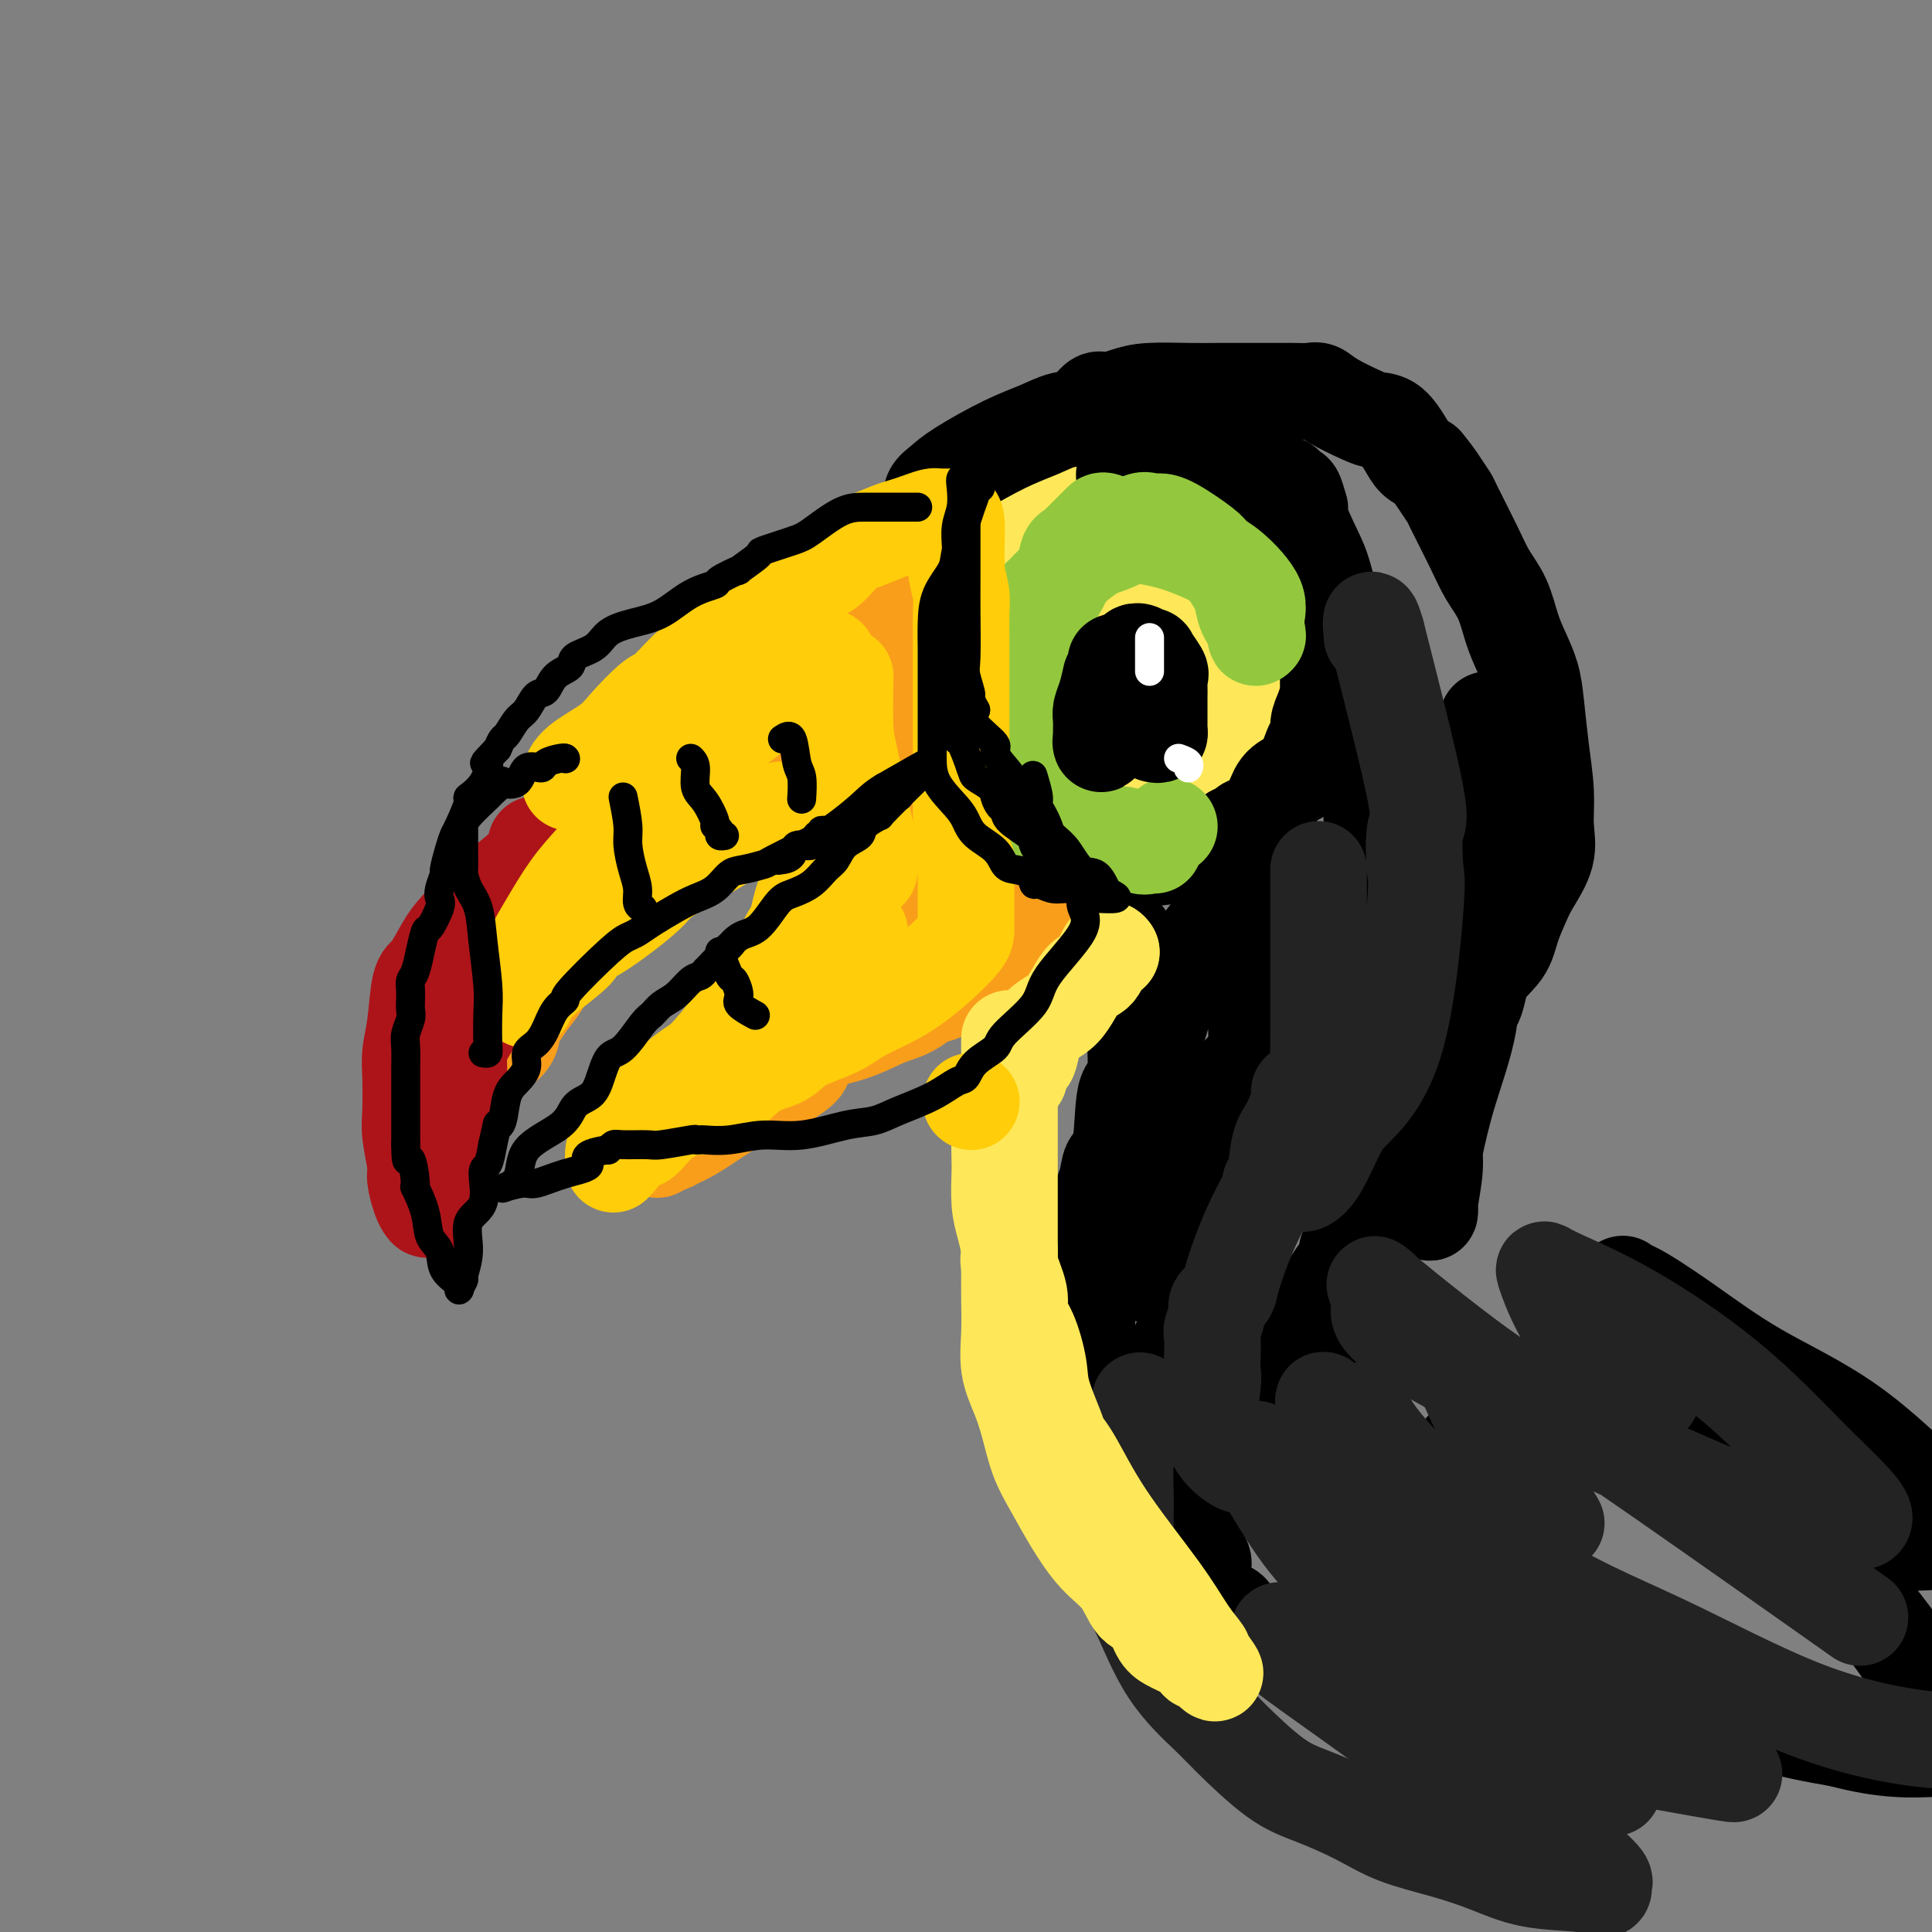 <svg viewBox='0 0 400 400' version='1.1' xmlns='http://www.w3.org/2000/svg' xmlns:xlink='http://www.w3.org/1999/xlink'><rect x="0" y="0" width="400" height="400" fill="#808080" stroke="none"/><g fill='none' stroke='rgb(249,158,27)' stroke-width='28' stroke-linecap='round' stroke-linejoin='round'><path d='M215,115c-0.140,0.007 -0.281,0.013 -2,0c-1.719,-0.013 -5.018,-0.046 -7,0c-1.982,0.046 -2.647,0.169 -4,0c-1.353,-0.169 -3.392,-0.632 -5,0c-1.608,0.632 -2.784,2.358 -4,3c-1.216,0.642 -2.471,0.201 -3,0c-0.529,-0.201 -0.333,-0.161 -1,0c-0.667,0.161 -2.197,0.444 -3,1c-0.803,0.556 -0.879,1.384 -2,2c-1.121,0.616 -3.286,1.018 -5,2c-1.714,0.982 -2.976,2.544 -5,4c-2.024,1.456 -4.810,2.806 -7,4c-2.190,1.194 -3.785,2.231 -5,3c-1.215,0.769 -2.050,1.271 -3,2c-0.950,0.729 -2.016,1.684 -3,3c-0.984,1.316 -1.887,2.993 -3,4c-1.113,1.007 -2.436,1.344 -4,3c-1.564,1.656 -3.369,4.630 -6,7c-2.631,2.370 -6.087,4.135 -8,6c-1.913,1.865 -2.282,3.830 -3,6c-0.718,2.170 -1.783,4.546 -3,6c-1.217,1.454 -2.584,1.988 -4,4c-1.416,2.012 -2.881,5.503 -5,9c-2.119,3.497 -4.891,6.999 -7,10c-2.109,3.001 -3.554,5.500 -5,8'/><path d='M108,202c-4.954,7.789 -3.837,5.761 -4,6c-0.163,0.239 -1.604,2.743 -2,4c-0.396,1.257 0.253,1.266 0,1c-0.253,-0.266 -1.408,-0.808 0,-3c1.408,-2.192 5.379,-6.034 7,-9c1.621,-2.966 0.892,-5.055 2,-7c1.108,-1.945 4.054,-3.745 6,-6c1.946,-2.255 2.891,-4.964 4,-7c1.109,-2.036 2.383,-3.397 4,-5c1.617,-1.603 3.577,-3.447 5,-5c1.423,-1.553 2.310,-2.813 4,-4c1.690,-1.187 4.184,-2.299 6,-3c1.816,-0.701 2.955,-0.989 5,-2c2.045,-1.011 4.996,-2.745 7,-4c2.004,-1.255 3.062,-2.032 6,-3c2.938,-0.968 7.757,-2.128 11,-3c3.243,-0.872 4.910,-1.455 7,-2c2.090,-0.545 4.601,-1.053 7,-2c2.399,-0.947 4.684,-2.332 7,-3c2.316,-0.668 4.662,-0.619 8,-1c3.338,-0.381 7.669,-1.190 12,-2'/><path d='M210,142c11.556,-2.460 14.445,-2.111 18,-2c3.555,0.111 7.776,-0.016 10,0c2.224,0.016 2.453,0.174 3,0c0.547,-0.174 1.414,-0.680 2,-1c0.586,-0.320 0.893,-0.456 1,0c0.107,0.456 0.016,1.503 -1,3c-1.016,1.497 -2.955,3.445 -5,6c-2.045,2.555 -4.196,5.717 -6,8c-1.804,2.283 -3.261,3.688 -5,6c-1.739,2.312 -3.760,5.530 -5,7c-1.240,1.470 -1.701,1.192 -3,3c-1.299,1.808 -3.437,5.702 -4,7c-0.563,1.298 0.450,-0.001 -1,1c-1.450,1.001 -5.364,4.301 -7,7c-1.636,2.699 -0.995,4.796 -2,6c-1.005,1.204 -3.655,1.517 -5,2c-1.345,0.483 -1.384,1.138 -2,2c-0.616,0.862 -1.808,1.931 -3,3'/><path d='M195,200c-1.928,1.579 -1.747,2.026 -2,2c-0.253,-0.026 -0.939,-0.526 -2,0c-1.061,0.526 -2.495,2.078 -4,3c-1.505,0.922 -3.079,1.213 -5,2c-1.921,0.787 -4.189,2.070 -7,3c-2.811,0.930 -6.164,1.507 -8,2c-1.836,0.493 -2.156,0.901 -3,1c-0.844,0.099 -2.213,-0.111 -3,0c-0.787,0.111 -0.992,0.543 -1,1c-0.008,0.457 0.182,0.940 0,1c-0.182,0.060 -0.734,-0.304 -1,0c-0.266,0.304 -0.245,1.275 0,1c0.245,-0.275 0.715,-1.795 2,-3c1.285,-1.205 3.386,-2.096 6,-4c2.614,-1.904 5.742,-4.820 8,-7c2.258,-2.180 3.645,-3.623 5,-5c1.355,-1.377 2.677,-2.689 4,-4'/><path d='M184,193c4.470,-4.242 3.146,-3.846 3,-4c-0.146,-0.154 0.887,-0.858 2,-2c1.113,-1.142 2.305,-2.724 3,-4c0.695,-1.276 0.895,-2.247 2,-3c1.105,-0.753 3.117,-1.288 4,-2c0.883,-0.712 0.636,-1.601 1,-3c0.364,-1.399 1.339,-3.308 2,-4c0.661,-0.692 1.008,-0.167 2,-1c0.992,-0.833 2.628,-3.025 3,-4c0.372,-0.975 -0.519,-0.735 0,-2c0.519,-1.265 2.448,-4.035 3,-5c0.552,-0.965 -0.273,-0.124 0,-1c0.273,-0.876 1.642,-3.470 2,-5c0.358,-1.530 -0.296,-1.996 0,-3c0.296,-1.004 1.544,-2.546 2,-4c0.456,-1.454 0.122,-2.819 0,-4c-0.122,-1.181 -0.033,-2.180 0,-3c0.033,-0.820 0.009,-1.463 0,-3c-0.009,-1.537 -0.002,-3.967 0,-5c0.002,-1.033 0.001,-0.669 0,-1c-0.001,-0.331 -0.000,-1.358 0,-2c0.000,-0.642 0.000,-0.898 0,-1c-0.000,-0.102 -0.000,-0.051 0,0'/><path d='M213,127c0.000,-0.196 0.000,-0.393 0,1c0.000,1.393 0.000,4.375 0,6c-0.000,1.625 0.000,1.893 0,2c0.000,0.107 0.000,0.054 0,0'/><path d='M213,138c0.000,0.000 0.100,0.100 0.1,0.1'/></g>
<g fill='none' stroke='rgb(254,232,89)' stroke-width='28' stroke-linecap='round' stroke-linejoin='round'><path d='M225,132c0.434,1.260 0.868,2.521 1,3c0.132,0.479 -0.039,0.177 1,2c1.039,1.823 3.288,5.771 5,8c1.712,2.229 2.888,2.741 4,4c1.112,1.259 2.161,3.267 3,4c0.839,0.733 1.467,0.192 2,0c0.533,-0.192 0.972,-0.035 1,0c0.028,0.035 -0.355,-0.050 0,0c0.355,0.050 1.449,0.237 2,0c0.551,-0.237 0.558,-0.896 2,-2c1.442,-1.104 4.320,-2.652 6,-4c1.680,-1.348 2.163,-2.495 3,-3c0.837,-0.505 2.028,-0.370 3,-1c0.972,-0.630 1.724,-2.027 2,-3c0.276,-0.973 0.074,-1.522 0,-2c-0.074,-0.478 -0.020,-0.885 0,-2c0.020,-1.115 0.008,-2.939 0,-4c-0.008,-1.061 -0.010,-1.359 0,-2c0.010,-0.641 0.033,-1.624 0,-2c-0.033,-0.376 -0.121,-0.144 0,-1c0.121,-0.856 0.451,-2.800 0,-4c-0.451,-1.200 -1.682,-1.658 -2,-2c-0.318,-0.342 0.279,-0.569 -1,-2c-1.279,-1.431 -4.434,-4.066 -6,-5c-1.566,-0.934 -1.543,-0.168 -3,-1c-1.457,-0.832 -4.392,-3.262 -6,-4c-1.608,-0.738 -1.888,0.218 -3,0c-1.112,-0.218 -3.056,-1.609 -5,-3'/><path d='M234,106c-3.488,-1.403 -3.708,-0.912 -4,-1c-0.292,-0.088 -0.656,-0.756 -1,-1c-0.344,-0.244 -0.670,-0.065 -1,0c-0.330,0.065 -0.665,0.017 -1,0c-0.335,-0.017 -0.670,-0.001 -1,0c-0.330,0.001 -0.656,-0.012 -1,0c-0.344,0.012 -0.705,0.048 -1,0c-0.295,-0.048 -0.523,-0.179 -1,0c-0.477,0.179 -1.203,0.667 -2,1c-0.797,0.333 -1.664,0.510 -2,1c-0.336,0.490 -0.142,1.294 0,2c0.142,0.706 0.231,1.314 0,2c-0.231,0.686 -0.783,1.449 -1,2c-0.217,0.551 -0.098,0.890 0,2c0.098,1.110 0.177,2.991 0,4c-0.177,1.009 -0.609,1.146 0,2c0.609,0.854 2.260,2.425 4,4c1.740,1.575 3.570,3.154 5,4c1.430,0.846 2.462,0.959 3,1c0.538,0.041 0.582,0.012 1,0c0.418,-0.012 1.209,-0.006 2,0'/><path d='M233,129c1.701,0.632 0.452,-0.290 0,-1c-0.452,-0.710 -0.109,-1.210 0,-2c0.109,-0.790 -0.017,-1.872 0,-3c0.017,-1.128 0.176,-2.302 0,-3c-0.176,-0.698 -0.686,-0.919 -1,-2c-0.314,-1.081 -0.431,-3.022 -1,-4c-0.569,-0.978 -1.591,-0.994 -2,-1c-0.409,-0.006 -0.204,-0.003 0,0'/><path d='M228,115c0.000,0.000 0.100,0.100 0.1,0.1'/><path d='M228,115c0.000,0.000 0.100,0.100 0.1,0.1'/></g>
<g fill='none' stroke='rgb(0,0,0)' stroke-width='20' stroke-linecap='round' stroke-linejoin='round'><path d='M193,105c0.044,-0.242 0.089,-0.484 0,-1c-0.089,-0.516 -0.310,-1.307 0,-2c0.310,-0.693 1.153,-1.289 2,-2c0.847,-0.711 1.700,-1.536 4,-3c2.300,-1.464 6.048,-3.567 9,-5c2.952,-1.433 5.107,-2.197 7,-3c1.893,-0.803 3.524,-1.643 5,-2c1.476,-0.357 2.796,-0.229 4,-1c1.204,-0.771 2.292,-2.441 3,-3c0.708,-0.559 1.037,-0.006 2,0c0.963,0.006 2.560,-0.534 4,-1c1.440,-0.466 2.724,-0.857 5,-1c2.276,-0.143 5.544,-0.038 8,0c2.456,0.038 4.099,0.010 6,0c1.901,-0.010 4.060,-0.002 6,0c1.940,0.002 3.660,-0.001 5,0c1.340,0.001 2.298,0.005 3,0c0.702,-0.005 1.147,-0.019 2,0c0.853,0.019 2.115,0.072 3,0c0.885,-0.072 1.395,-0.267 2,0c0.605,0.267 1.307,0.998 3,2c1.693,1.002 4.379,2.275 6,3c1.621,0.725 2.177,0.901 3,1c0.823,0.099 1.911,0.119 3,1c1.089,0.881 2.178,2.622 3,4c0.822,1.378 1.378,2.394 2,3c0.622,0.606 1.311,0.803 2,1'/><path d='M295,96c1.643,1.965 2.249,2.878 3,4c0.751,1.122 1.647,2.454 2,3c0.353,0.546 0.163,0.305 1,2c0.837,1.695 2.699,5.327 4,8c1.301,2.673 2.040,4.387 3,6c0.960,1.613 2.141,3.123 3,5c0.859,1.877 1.396,4.119 2,6c0.604,1.881 1.276,3.400 2,5c0.724,1.600 1.500,3.280 2,5c0.500,1.720 0.725,3.480 1,6c0.275,2.520 0.600,5.801 1,9c0.400,3.199 0.876,6.314 1,9c0.124,2.686 -0.103,4.941 0,7c0.103,2.059 0.535,3.922 0,6c-0.535,2.078 -2.038,4.370 -3,6c-0.962,1.630 -1.382,2.598 -2,4c-0.618,1.402 -1.432,3.237 -2,5c-0.568,1.763 -0.889,3.453 -2,5c-1.111,1.547 -3.011,2.950 -4,5c-0.989,2.050 -1.066,4.746 -2,6c-0.934,1.254 -2.726,1.066 -4,3c-1.274,1.934 -2.031,5.989 -3,8c-0.969,2.011 -2.151,1.977 -3,3c-0.849,1.023 -1.366,3.103 -2,5c-0.634,1.897 -1.387,3.612 -2,5c-0.613,1.388 -1.088,2.451 -2,4c-0.912,1.549 -2.261,3.586 -3,5c-0.739,1.414 -0.870,2.207 -1,3'/><path d='M285,244c-5.818,11.429 -2.864,6.502 -2,5c0.864,-1.502 -0.361,0.421 -1,2c-0.639,1.579 -0.693,2.816 -1,3c-0.307,0.184 -0.867,-0.683 -1,0c-0.133,0.683 0.160,2.915 0,4c-0.160,1.085 -0.774,1.023 -1,1c-0.226,-0.023 -0.065,-0.007 0,0c0.065,0.007 0.032,0.003 0,0'/><path d='M233,194c0.453,0.874 0.906,1.748 1,2c0.094,0.252 -0.172,-0.118 0,1c0.172,1.118 0.780,3.726 1,5c0.220,1.274 0.052,1.215 0,2c-0.052,0.785 0.012,2.413 0,4c-0.012,1.587 -0.101,3.134 0,6c0.101,2.866 0.393,7.051 0,9c-0.393,1.949 -1.473,1.661 -2,4c-0.527,2.339 -0.503,7.304 -1,10c-0.497,2.696 -1.514,3.122 -2,4c-0.486,0.878 -0.442,2.207 -1,4c-0.558,1.793 -1.719,4.050 -2,6c-0.281,1.950 0.317,3.595 0,5c-0.317,1.405 -1.549,2.571 -2,4c-0.451,1.429 -0.123,3.122 0,5c0.123,1.878 0.039,3.943 0,5c-0.039,1.057 -0.033,1.108 0,2c0.033,0.892 0.092,2.625 0,5c-0.092,2.375 -0.337,5.392 0,7c0.337,1.608 1.256,1.808 2,2c0.744,0.192 1.315,0.377 2,1c0.685,0.623 1.485,1.684 2,2c0.515,0.316 0.746,-0.112 1,0c0.254,0.112 0.532,0.763 1,1c0.468,0.237 1.124,0.059 2,0c0.876,-0.059 1.970,-0.000 3,0c1.030,0.000 1.997,-0.058 3,0c1.003,0.058 2.042,0.232 3,0c0.958,-0.232 1.835,-0.870 3,-1c1.165,-0.130 2.619,0.249 4,0c1.381,-0.249 2.691,-1.124 4,-2'/><path d='M255,287c3.220,-0.351 1.271,0.273 1,0c-0.271,-0.273 1.135,-1.442 2,-2c0.865,-0.558 1.190,-0.505 2,-1c0.810,-0.495 2.104,-1.538 3,-2c0.896,-0.462 1.394,-0.344 2,-1c0.606,-0.656 1.318,-2.088 2,-3c0.682,-0.912 1.333,-1.306 2,-2c0.667,-0.694 1.352,-1.688 2,-3c0.648,-1.312 1.261,-2.944 2,-4c0.739,-1.056 1.603,-1.538 2,-2c0.397,-0.462 0.325,-0.906 1,-2c0.675,-1.094 2.096,-2.839 3,-4c0.904,-1.161 1.292,-1.737 2,-3c0.708,-1.263 1.736,-3.213 2,-4c0.264,-0.787 -0.237,-0.410 0,-1c0.237,-0.590 1.211,-2.147 2,-4c0.789,-1.853 1.392,-4.002 2,-6c0.608,-1.998 1.222,-3.845 2,-5c0.778,-1.155 1.719,-1.619 2,-3c0.281,-1.381 -0.097,-3.681 0,-5c0.097,-1.319 0.670,-1.658 1,-3c0.330,-1.342 0.417,-3.686 1,-5c0.583,-1.314 1.663,-1.596 2,-3c0.337,-1.404 -0.068,-3.928 0,-6c0.068,-2.072 0.610,-3.691 1,-5c0.390,-1.309 0.626,-2.306 1,-4c0.374,-1.694 0.884,-4.083 1,-7c0.116,-2.917 -0.161,-6.362 0,-8c0.161,-1.638 0.760,-1.468 1,-2c0.240,-0.532 0.120,-1.766 0,-3'/><path d='M299,184c0.619,-5.464 0.167,-1.625 0,-1c-0.167,0.625 -0.048,-1.964 0,-3c0.048,-1.036 0.024,-0.518 0,0'/><path d='M228,179c0.513,-0.027 1.027,-0.054 2,0c0.973,0.054 2.406,0.188 3,0c0.594,-0.188 0.350,-0.698 2,-1c1.650,-0.302 5.195,-0.395 8,-1c2.805,-0.605 4.869,-1.720 7,-2c2.131,-0.280 4.327,0.277 5,0c0.673,-0.277 -0.178,-1.388 0,-2c0.178,-0.612 1.383,-0.723 2,-1c0.617,-0.277 0.644,-0.718 1,-1c0.356,-0.282 1.040,-0.404 2,-1c0.960,-0.596 2.197,-1.667 3,-3c0.803,-1.333 1.172,-2.929 2,-4c0.828,-1.071 2.116,-1.617 3,-2c0.884,-0.383 1.364,-0.605 2,-2c0.636,-1.395 1.428,-3.965 2,-5c0.572,-1.035 0.924,-0.535 1,-1c0.076,-0.465 -0.123,-1.895 0,-3c0.123,-1.105 0.569,-1.884 1,-3c0.431,-1.116 0.848,-2.568 1,-3c0.152,-0.432 0.040,0.157 0,0c-0.040,-0.157 -0.009,-1.060 0,-2c0.009,-0.940 -0.006,-1.917 0,-3c0.006,-1.083 0.033,-2.271 0,-3c-0.033,-0.729 -0.124,-1.000 0,-2c0.124,-1.000 0.464,-2.729 0,-4c-0.464,-1.271 -1.733,-2.083 -2,-3c-0.267,-0.917 0.466,-1.939 0,-3c-0.466,-1.061 -2.133,-2.160 -3,-3c-0.867,-0.840 -0.933,-1.420 -1,-2'/><path d='M269,119c-1.269,-1.776 -1.443,-0.715 -2,-1c-0.557,-0.285 -1.497,-1.914 -2,-3c-0.503,-1.086 -0.570,-1.628 -1,-2c-0.430,-0.372 -1.225,-0.574 -2,-1c-0.775,-0.426 -1.532,-1.077 -3,-2c-1.468,-0.923 -3.646,-2.117 -5,-3c-1.354,-0.883 -1.882,-1.456 -4,-2c-2.118,-0.544 -5.824,-1.060 -8,-2c-2.176,-0.940 -2.820,-2.304 -4,-3c-1.180,-0.696 -2.896,-0.723 -4,-1c-1.104,-0.277 -1.595,-0.803 -1,-1c0.595,-0.197 2.276,-0.064 3,0c0.724,0.064 0.491,0.058 2,0c1.509,-0.058 4.761,-0.169 8,0c3.239,0.169 6.464,0.617 10,1c3.536,0.383 7.381,0.699 9,1c1.619,0.301 1.011,0.586 1,1c-0.011,0.414 0.574,0.958 1,1c0.426,0.042 0.693,-0.416 1,0c0.307,0.416 0.653,1.708 1,3'/><path d='M269,105c0.462,0.857 -0.382,0.498 0,2c0.382,1.502 1.989,4.865 3,7c1.011,2.135 1.427,3.043 2,5c0.573,1.957 1.305,4.964 2,7c0.695,2.036 1.353,3.103 2,5c0.647,1.897 1.284,4.624 2,7c0.716,2.376 1.512,4.399 2,6c0.488,1.601 0.669,2.778 1,5c0.331,2.222 0.812,5.488 1,8c0.188,2.512 0.083,4.269 0,6c-0.083,1.731 -0.143,3.437 0,6c0.143,2.563 0.490,5.982 0,9c-0.490,3.018 -1.818,5.636 -2,7c-0.182,1.364 0.783,1.475 0,3c-0.783,1.525 -3.313,4.463 -5,7c-1.687,2.537 -2.530,4.672 -4,7c-1.470,2.328 -3.565,4.847 -6,8c-2.435,3.153 -5.209,6.939 -7,9c-1.791,2.061 -2.600,2.396 -4,4c-1.400,1.604 -3.391,4.475 -5,7c-1.609,2.525 -2.838,4.703 -4,7c-1.162,2.297 -2.259,4.712 -3,7c-0.741,2.288 -1.128,4.450 -2,6c-0.872,1.550 -2.231,2.487 -3,4c-0.769,1.513 -0.948,3.601 -1,5c-0.052,1.399 0.025,2.107 0,3c-0.025,0.893 -0.150,1.969 0,2c0.150,0.031 0.575,-0.985 1,-2'/><path d='M239,262c-0.896,2.760 0.864,-2.838 3,-6c2.136,-3.162 4.649,-3.886 6,-5c1.351,-1.114 1.539,-2.618 3,-7c1.461,-4.382 4.195,-11.643 6,-16c1.805,-4.357 2.681,-5.811 3,-9c0.319,-3.189 0.082,-8.112 0,-12c-0.082,-3.888 -0.010,-6.742 0,-10c0.010,-3.258 -0.043,-6.921 0,-9c0.043,-2.079 0.180,-2.575 0,-3c-0.180,-0.425 -0.678,-0.778 -1,-1c-0.322,-0.222 -0.469,-0.314 -1,0c-0.531,0.314 -1.447,1.034 -3,3c-1.553,1.966 -3.744,5.178 -6,8c-2.256,2.822 -4.576,5.255 -6,8c-1.424,2.745 -1.950,5.803 -3,9c-1.050,3.197 -2.622,6.533 -4,10c-1.378,3.467 -2.560,7.065 -3,10c-0.440,2.935 -0.138,5.209 0,8c0.138,2.791 0.110,6.100 0,9c-0.110,2.900 -0.303,5.389 0,7c0.303,1.611 1.102,2.342 2,3c0.898,0.658 1.896,1.243 3,2c1.104,0.757 2.314,1.687 3,2c0.686,0.313 0.850,0.009 1,0c0.150,-0.009 0.288,0.276 2,0c1.712,-0.276 4.999,-1.113 7,-3c2.001,-1.887 2.714,-4.825 3,-6c0.286,-1.175 0.143,-0.588 0,0'/><path d='M258,221c0.001,2.346 0.001,4.692 0,7c-0.001,2.308 -0.004,4.577 0,6c0.004,1.423 0.015,2.000 0,3c-0.015,1.000 -0.056,2.423 0,3c0.056,0.577 0.207,0.309 0,1c-0.207,0.691 -0.774,2.340 -1,3c-0.226,0.660 -0.113,0.330 0,0'/><path d='M246,266c-0.061,0.660 -0.121,1.320 0,3c0.121,1.680 0.425,4.380 0,6c-0.425,1.620 -1.577,2.161 -2,4c-0.423,1.839 -0.115,4.975 0,7c0.115,2.025 0.038,2.938 0,5c-0.038,2.062 -0.037,5.271 0,7c0.037,1.729 0.109,1.976 0,3c-0.109,1.024 -0.398,2.825 0,4c0.398,1.175 1.482,1.725 2,4c0.518,2.275 0.468,6.276 1,9c0.532,2.724 1.646,4.170 2,5c0.354,0.830 -0.051,1.045 0,2c0.051,0.955 0.558,2.649 1,4c0.442,1.351 0.819,2.357 1,3c0.181,0.643 0.166,0.921 1,1c0.834,0.079 2.515,-0.043 3,1c0.485,1.043 -0.227,3.250 0,4c0.227,0.750 1.393,0.042 2,0c0.607,-0.042 0.653,0.581 1,1c0.347,0.419 0.993,0.634 2,1c1.007,0.366 2.373,0.881 3,1c0.627,0.119 0.515,-0.160 1,0c0.485,0.160 1.567,0.760 2,1c0.433,0.240 0.216,0.120 0,0'/><path d='M278,274c-0.437,0.966 -0.874,1.932 -1,2c-0.126,0.068 0.059,-0.760 0,0c-0.059,0.760 -0.362,3.110 -1,6c-0.638,2.890 -1.611,6.321 -2,9c-0.389,2.679 -0.193,4.605 0,7c0.193,2.395 0.383,5.258 0,8c-0.383,2.742 -1.338,5.362 0,8c1.338,2.638 4.970,5.295 7,7c2.030,1.705 2.460,2.457 4,4c1.540,1.543 4.192,3.875 7,5c2.808,1.125 5.772,1.043 8,1c2.228,-0.043 3.720,-0.046 5,0c1.280,0.046 2.346,0.143 3,0c0.654,-0.143 0.894,-0.525 1,-1c0.106,-0.475 0.077,-1.045 0,-2c-0.077,-0.955 -0.203,-2.297 0,-5c0.203,-2.703 0.734,-6.766 0,-10c-0.734,-3.234 -2.732,-5.638 -4,-8c-1.268,-2.362 -1.806,-4.680 -2,-5c-0.194,-0.320 -0.045,1.359 0,2c0.045,0.641 -0.015,0.245 0,1c0.015,0.755 0.105,2.663 0,5c-0.105,2.337 -0.406,5.104 1,8c1.406,2.896 4.518,5.920 8,9c3.482,3.080 7.336,6.217 13,10c5.664,3.783 13.140,8.211 20,12c6.860,3.789 13.103,6.940 19,9c5.897,2.060 11.449,3.030 17,4'/><path d='M381,360c9.333,2.500 14.667,2.250 20,2'/><path d='M398,348c0.731,1.149 1.462,2.299 0,0c-1.462,-2.299 -5.118,-8.046 -10,-14c-4.882,-5.954 -10.992,-12.117 -18,-18c-7.008,-5.883 -14.914,-11.488 -21,-16c-6.086,-4.512 -10.351,-7.931 -15,-11c-4.649,-3.069 -9.681,-5.788 -10,-5c-0.319,0.788 4.075,5.084 6,7c1.925,1.916 1.380,1.453 4,3c2.620,1.547 8.403,5.105 15,9c6.597,3.895 14.007,8.125 21,11c6.993,2.875 13.569,4.393 19,5c5.431,0.607 9.715,0.304 14,0'/><path d='M398,308c1.221,1.204 2.443,2.409 0,0c-2.443,-2.409 -8.549,-8.430 -15,-13c-6.451,-4.570 -13.245,-7.687 -19,-11c-5.755,-3.313 -10.470,-6.821 -15,-10c-4.530,-3.179 -8.874,-6.027 -11,-7c-2.126,-0.973 -2.034,-0.070 -2,0c0.034,0.070 0.010,-0.694 0,-1c-0.010,-0.306 -0.005,-0.153 0,0'/><path d='M298,228c0.121,-0.240 0.243,-0.480 0,1c-0.243,1.480 -0.850,4.679 -1,7c-0.150,2.321 0.155,3.764 0,6c-0.155,2.236 -0.772,5.265 -1,7c-0.228,1.735 -0.068,2.176 0,2c0.068,-0.176 0.043,-0.968 0,-2c-0.043,-1.032 -0.104,-2.303 0,-4c0.104,-1.697 0.374,-3.820 1,-7c0.626,-3.180 1.607,-7.419 3,-12c1.393,-4.581 3.196,-9.505 4,-14c0.804,-4.495 0.608,-8.560 1,-13c0.392,-4.440 1.373,-9.256 2,-14c0.627,-4.744 0.900,-9.415 1,-13c0.100,-3.585 0.027,-6.085 0,-9c-0.027,-2.915 -0.007,-6.246 0,-8c0.007,-1.754 0.002,-1.930 0,-2c-0.002,-0.070 -0.001,-0.035 0,0'/><path d='M308,149c0.000,0.833 0.000,1.667 0,2c0.000,0.333 0.000,0.167 0,0'/></g>
<g fill='none' stroke='rgb(35,35,35)' stroke-width='20' stroke-linecap='round' stroke-linejoin='round'><path d='M273,180c-0.000,1.414 -0.000,2.827 0,5c0.000,2.173 0.001,5.105 0,8c-0.001,2.895 -0.003,5.754 0,9c0.003,3.246 0.012,6.878 0,10c-0.012,3.122 -0.045,5.732 0,8c0.045,2.268 0.168,4.192 0,7c-0.168,2.808 -0.626,6.500 -1,9c-0.374,2.500 -0.666,3.809 -1,5c-0.334,1.191 -0.712,2.262 -1,3c-0.288,0.738 -0.485,1.141 0,1c0.485,-0.141 1.654,-0.826 3,-3c1.346,-2.174 2.869,-5.836 4,-8c1.131,-2.164 1.871,-2.829 4,-5c2.129,-2.171 5.648,-5.847 8,-14c2.352,-8.153 3.536,-20.781 4,-27c0.464,-6.219 0.207,-6.028 0,-8c-0.207,-1.972 -0.363,-6.108 0,-8c0.363,-1.892 1.247,-1.541 0,-8c-1.247,-6.459 -4.623,-19.730 -8,-33'/><path d='M285,131c-1.467,-5.133 -1.133,-1.467 -1,0c0.133,1.467 0.067,0.733 0,0'/><path d='M269,226c0.171,0.356 0.343,0.712 0,2c-0.343,1.288 -1.200,3.507 -2,5c-0.800,1.493 -1.544,2.259 -2,4c-0.456,1.741 -0.625,4.456 -1,6c-0.375,1.544 -0.955,1.919 -1,2c-0.045,0.081 0.445,-0.130 0,1c-0.445,1.130 -1.826,3.601 -3,6c-1.174,2.399 -2.142,4.724 -3,7c-0.858,2.276 -1.607,4.501 -2,6c-0.393,1.499 -0.431,2.273 -1,3c-0.569,0.727 -1.669,1.408 -2,2c-0.331,0.592 0.107,1.093 0,2c-0.107,0.907 -0.759,2.218 -1,3c-0.241,0.782 -0.069,1.036 0,2c0.069,0.964 0.036,2.637 0,4c-0.036,1.363 -0.076,2.414 0,3c0.076,0.586 0.267,0.707 0,3c-0.267,2.293 -0.992,6.758 0,10c0.992,3.242 3.700,5.259 5,6c1.300,0.741 1.192,0.204 2,0c0.808,-0.204 2.532,-0.076 4,0c1.468,0.076 2.681,0.101 4,0c1.319,-0.101 2.746,-0.328 4,-1c1.254,-0.672 2.336,-1.788 3,-4c0.664,-2.212 0.909,-5.519 1,-7c0.091,-1.481 0.026,-1.138 0,-1c-0.026,0.138 -0.013,0.069 0,0'/><path d='M282,292c1.232,2.512 2.465,5.024 8,11c5.535,5.976 15.373,15.416 25,22c9.627,6.584 19.044,10.311 29,15c9.956,4.689 20.450,10.339 30,14c9.550,3.661 18.157,5.332 24,6c5.843,0.668 8.921,0.334 12,0'/><path d='M381,332c3.542,2.502 7.084,5.003 0,0c-7.084,-5.003 -24.796,-17.511 -37,-26c-12.204,-8.489 -18.902,-12.960 -23,-15c-4.098,-2.040 -5.598,-1.649 -12,-6c-6.402,-4.351 -17.706,-13.443 -22,-17c-4.294,-3.557 -1.578,-1.577 -1,-1c0.578,0.577 -0.981,-0.248 -1,0c-0.019,0.248 1.502,1.570 1,3c-0.502,1.430 -3.027,2.968 11,11c14.027,8.032 44.607,22.556 58,28c13.393,5.444 9.597,1.807 13,2c3.403,0.193 14.003,4.217 17,4c2.997,-0.217 -1.609,-4.674 -5,-8c-3.391,-3.326 -5.567,-5.522 -9,-9c-3.433,-3.478 -8.123,-8.239 -14,-13c-5.877,-4.761 -12.942,-9.521 -19,-13c-6.058,-3.479 -11.110,-5.678 -14,-7c-2.890,-1.322 -3.617,-1.769 -4,-2c-0.383,-0.231 -0.422,-0.248 0,1c0.422,1.248 1.306,3.759 3,7c1.694,3.241 4.198,7.212 7,10c2.802,2.788 5.901,4.394 9,6'/><path d='M339,287c1.786,1.381 1.750,1.833 2,2c0.250,0.167 0.786,0.048 1,0c0.214,-0.048 0.107,-0.024 0,0'/><path d='M304,287c1.818,4.006 3.636,8.013 5,10c1.364,1.987 2.273,1.955 4,4c1.727,2.045 4.273,6.166 6,9c1.727,2.834 2.636,4.381 3,5c0.364,0.619 0.182,0.309 0,0'/><path d='M236,290c0.091,0.605 0.182,1.210 0,2c-0.182,0.790 -0.637,1.766 -1,3c-0.363,1.234 -0.633,2.726 -1,4c-0.367,1.274 -0.832,2.329 -1,4c-0.168,1.671 -0.038,3.959 0,6c0.038,2.041 -0.017,3.834 0,6c0.017,2.166 0.105,4.705 0,7c-0.105,2.295 -0.402,4.346 0,6c0.402,1.654 1.505,2.911 3,6c1.495,3.089 3.382,8.009 6,12c2.618,3.991 5.965,7.053 8,9c2.035,1.947 2.756,2.779 5,5c2.244,2.221 6.011,5.830 9,8c2.989,2.170 5.199,2.902 8,4c2.801,1.098 6.194,2.564 9,4c2.806,1.436 5.027,2.843 8,4c2.973,1.157 6.698,2.065 10,3c3.302,0.935 6.181,1.898 9,3c2.819,1.102 5.578,2.345 9,3c3.422,0.655 7.508,0.724 10,1c2.492,0.276 3.389,0.759 4,1c0.611,0.241 0.937,0.240 1,0c0.063,-0.240 -0.137,-0.718 0,-1c0.137,-0.282 0.611,-0.366 -1,-2c-1.611,-1.634 -5.305,-4.817 -9,-8'/><path d='M322,380c-3.236,-3.573 -6.825,-7.007 -13,-12c-6.175,-4.993 -14.936,-11.546 -21,-16c-6.064,-4.454 -9.430,-6.809 -13,-9c-3.570,-2.191 -7.344,-4.216 -9,-5c-1.656,-0.784 -1.195,-0.325 -1,0c0.195,0.325 0.124,0.517 0,1c-0.124,0.483 -0.300,1.256 0,2c0.300,0.744 1.077,1.457 6,5c4.923,3.543 13.992,9.916 18,13c4.008,3.084 2.954,2.880 6,4c3.046,1.120 10.191,3.563 16,5c5.809,1.437 10.282,1.868 14,2c3.718,0.132 6.680,-0.036 8,0c1.320,0.036 0.997,0.278 1,0c0.003,-0.278 0.331,-1.074 0,-2c-0.331,-0.926 -1.323,-1.982 -3,-4c-1.677,-2.018 -4.041,-4.996 -7,-9c-2.959,-4.004 -6.515,-9.032 -11,-13c-4.485,-3.968 -9.900,-6.876 -14,-9c-4.100,-2.124 -6.886,-3.464 -8,-4c-1.114,-0.536 -0.557,-0.268 0,0'/><path d='M282,333c1.298,0.621 2.596,1.242 5,3c2.404,1.758 5.916,4.655 10,8c4.084,3.345 8.742,7.140 17,10c8.258,2.860 20.115,4.786 26,6c5.885,1.214 5.797,1.715 6,2c0.203,0.285 0.695,0.353 1,0c0.305,-0.353 0.422,-1.125 0,-2c-0.422,-0.875 -1.383,-1.851 -2,-3c-0.617,-1.149 -0.891,-2.471 -1,-3c-0.109,-0.529 -0.055,-0.264 0,0'/><path d='M281,320c-0.294,0.213 -0.587,0.426 1,2c1.587,1.574 5.055,4.510 7,7c1.945,2.490 2.366,4.534 9,10c6.634,5.466 19.480,14.355 27,19c7.520,4.645 9.715,5.048 15,6c5.285,0.952 13.658,2.454 17,3c3.342,0.546 1.651,0.138 1,0c-0.651,-0.138 -0.261,-0.005 0,0c0.261,0.005 0.392,-0.117 0,-1c-0.392,-0.883 -1.309,-2.526 -3,-4c-1.691,-1.474 -4.156,-2.778 -7,-4c-2.844,-1.222 -6.067,-2.362 -11,-4c-4.933,-1.638 -11.577,-3.775 -15,-5c-3.423,-1.225 -3.626,-1.540 -5,-2c-1.374,-0.460 -3.917,-1.067 -5,-1c-1.083,0.067 -0.704,0.807 -1,0c-0.296,-0.807 -1.267,-3.160 -2,-4c-0.733,-0.840 -1.227,-0.168 -2,-1c-0.773,-0.832 -1.825,-3.169 -3,-5c-1.175,-1.831 -2.473,-3.155 -4,-5c-1.527,-1.845 -3.284,-4.212 -5,-6c-1.716,-1.788 -3.392,-2.998 -4,-4c-0.608,-1.002 -0.149,-1.796 -1,-3c-0.851,-1.204 -3.012,-2.818 -4,-4c-0.988,-1.182 -0.805,-1.934 -1,-3c-0.195,-1.066 -0.770,-2.448 -1,-3c-0.230,-0.552 -0.115,-0.276 0,0'/><path d='M273,298c-0.001,0.241 -0.001,0.481 0,1c0.001,0.519 0.004,1.316 0,3c-0.004,1.684 -0.015,4.255 0,7c0.015,2.745 0.056,5.664 0,7c-0.056,1.336 -0.207,1.091 0,1c0.207,-0.091 0.774,-0.026 1,0c0.226,0.026 0.113,0.013 0,0'/><path d='M260,300c-0.181,0.470 -0.363,0.941 0,2c0.363,1.059 1.269,2.708 2,4c0.731,1.292 1.285,2.227 3,5c1.715,2.773 4.589,7.384 8,11c3.411,3.616 7.358,6.237 10,8c2.642,1.763 3.981,2.667 5,3c1.019,0.333 1.720,0.095 2,0c0.280,-0.095 0.140,-0.048 0,0'/><path d='M282,316c0.000,0.000 0.100,0.100 0.1,0.1'/></g>
<g fill='none' stroke='rgb(254,232,89)' stroke-width='20' stroke-linecap='round' stroke-linejoin='round'><path d='M209,215c0.000,0.223 0.000,0.446 0,1c-0.000,0.554 -0.000,1.438 0,2c0.000,0.562 0.000,0.801 0,2c-0.000,1.199 -0.000,3.359 0,5c0.000,1.641 0.000,2.762 0,4c-0.000,1.238 -0.000,2.594 0,4c0.000,1.406 0.000,2.864 0,5c-0.000,2.136 -0.000,4.950 0,7c0.000,2.050 0.000,3.337 0,5c-0.000,1.663 -0.002,3.703 0,6c0.002,2.297 0.006,4.850 0,7c-0.006,2.150 -0.024,3.895 0,6c0.024,2.105 0.089,4.568 0,7c-0.089,2.432 -0.331,4.833 0,7c0.331,2.167 1.235,4.100 2,6c0.765,1.900 1.393,3.768 2,6c0.607,2.232 1.195,4.829 2,7c0.805,2.171 1.828,3.916 3,6c1.172,2.084 2.492,4.506 4,7c1.508,2.494 3.205,5.060 5,7c1.795,1.940 3.688,3.255 5,5c1.312,1.745 2.041,3.920 3,5c0.959,1.080 2.146,1.064 3,2c0.854,0.936 1.376,2.824 2,4c0.624,1.176 1.352,1.638 2,2c0.648,0.362 1.217,0.622 2,1c0.783,0.378 1.782,0.872 2,1c0.218,0.128 -0.344,-0.110 0,0c0.344,0.110 1.592,0.568 2,1c0.408,0.432 -0.026,0.838 0,1c0.026,0.162 0.513,0.081 1,0'/><path d='M249,344c4.431,4.568 2.007,1.487 1,0c-1.007,-1.487 -0.597,-1.381 -1,-2c-0.403,-0.619 -1.619,-1.964 -3,-4c-1.381,-2.036 -2.927,-4.763 -6,-9c-3.073,-4.237 -7.671,-9.984 -11,-15c-3.329,-5.016 -5.388,-9.300 -7,-12c-1.612,-2.700 -2.777,-3.814 -3,-4c-0.223,-0.186 0.496,0.558 0,-1c-0.496,-1.558 -2.208,-5.418 -3,-8c-0.792,-2.582 -0.665,-3.886 -1,-6c-0.335,-2.114 -1.133,-5.039 -2,-7c-0.867,-1.961 -1.804,-2.957 -2,-4c-0.196,-1.043 0.350,-2.131 0,-4c-0.350,-1.869 -1.596,-4.518 -2,-6c-0.404,-1.482 0.036,-1.798 0,-3c-0.036,-1.202 -0.546,-3.291 -1,-5c-0.454,-1.709 -0.852,-3.037 -1,-5c-0.148,-1.963 -0.045,-4.559 0,-6c0.045,-1.441 0.033,-1.726 0,-3c-0.033,-1.274 -0.086,-3.535 0,-6c0.086,-2.465 0.310,-5.133 1,-7c0.690,-1.867 1.845,-2.934 3,-4'/><path d='M211,223c1.017,-4.604 1.560,-3.114 2,-4c0.440,-0.886 0.776,-4.147 2,-6c1.224,-1.853 3.337,-2.297 5,-4c1.663,-1.703 2.877,-4.666 4,-6c1.123,-1.334 2.157,-1.038 3,-2c0.843,-0.962 1.496,-3.182 2,-4c0.504,-0.818 0.858,-0.234 1,0c0.142,0.234 0.071,0.117 0,0'/><path d='M230,197c0.000,0.000 0.100,0.100 0.1,0.1'/></g>
<g fill='none' stroke='rgb(147,200,62)' stroke-width='20' stroke-linecap='round' stroke-linejoin='round'><path d='M214,127c-0.096,-0.212 -0.192,-0.424 0,-1c0.192,-0.576 0.672,-1.516 1,-2c0.328,-0.484 0.503,-0.512 1,-1c0.497,-0.488 1.316,-1.434 3,-3c1.684,-1.566 4.235,-3.750 6,-5c1.765,-1.250 2.745,-1.564 4,-2c1.255,-0.436 2.784,-0.992 4,-2c1.216,-1.008 2.118,-2.466 3,-3c0.882,-0.534 1.745,-0.143 2,0c0.255,0.143 -0.096,0.038 0,0c0.096,-0.038 0.640,-0.009 1,0c0.360,0.009 0.537,-0.003 1,0c0.463,0.003 1.213,0.021 3,1c1.787,0.979 4.612,2.918 6,4c1.388,1.082 1.340,1.307 2,2c0.660,0.693 2.027,1.853 3,3c0.973,1.147 1.553,2.282 2,3c0.447,0.718 0.761,1.020 1,2c0.239,0.980 0.404,2.638 1,4c0.596,1.362 1.624,2.427 2,3c0.376,0.573 0.101,0.654 0,1c-0.101,0.346 -0.029,0.956 0,1c0.029,0.044 0.014,-0.478 0,-1'/><path d='M260,131c0.862,1.774 0.016,-0.291 0,-2c-0.016,-1.709 0.796,-3.062 0,-5c-0.796,-1.938 -3.201,-4.460 -5,-6c-1.799,-1.540 -2.993,-2.097 -5,-3c-2.007,-0.903 -4.825,-2.150 -8,-3c-3.175,-0.850 -6.705,-1.302 -9,-2c-2.295,-0.698 -3.355,-1.643 -4,-2c-0.645,-0.357 -0.874,-0.127 -1,0c-0.126,0.127 -0.148,0.150 -1,1c-0.852,0.850 -2.533,2.529 -3,3c-0.467,0.471 0.279,-0.264 0,0c-0.279,0.264 -1.584,1.527 -2,2c-0.416,0.473 0.057,0.154 0,0c-0.057,-0.154 -0.645,-0.145 -1,1c-0.355,1.145 -0.477,3.426 -1,5c-0.523,1.574 -1.447,2.442 -2,4c-0.553,1.558 -0.736,3.805 -1,6c-0.264,2.195 -0.610,4.338 -1,6c-0.390,1.662 -0.822,2.844 -1,4c-0.178,1.156 -0.100,2.285 0,3c0.100,0.715 0.223,1.016 0,2c-0.223,0.984 -0.792,2.650 -1,4c-0.208,1.350 -0.056,2.382 0,4c0.056,1.618 0.015,3.820 0,5c-0.015,1.180 -0.004,1.337 0,2c0.004,0.663 0.002,1.831 0,3'/><path d='M214,163c-0.441,6.619 0.456,3.666 1,3c0.544,-0.666 0.735,0.953 1,2c0.265,1.047 0.604,1.520 1,2c0.396,0.480 0.851,0.966 1,1c0.149,0.034 -0.006,-0.383 1,0c1.006,0.383 3.175,1.565 4,2c0.825,0.435 0.308,0.124 1,0c0.692,-0.124 2.595,-0.061 4,0c1.405,0.061 2.314,0.122 3,0c0.686,-0.122 1.151,-0.425 2,0c0.849,0.425 2.083,1.578 3,2c0.917,0.422 1.516,0.114 2,0c0.484,-0.114 0.853,-0.032 1,0c0.147,0.032 0.074,0.016 0,0'/><path d='M242,171c0.000,0.000 0.100,0.100 0.1,0.1'/></g>
<g fill='none' stroke='rgb(0,0,0)' stroke-width='20' stroke-linecap='round' stroke-linejoin='round'><path d='M230,140c-0.309,1.389 -0.619,2.777 -1,4c-0.381,1.223 -0.834,2.280 -1,3c-0.166,0.720 -0.046,1.104 0,2c0.046,0.896 0.016,2.304 0,3c-0.016,0.696 -0.019,0.682 0,1c0.019,0.318 0.061,0.970 0,1c-0.061,0.030 -0.226,-0.562 0,-1c0.226,-0.438 0.844,-0.723 1,-1c0.156,-0.277 -0.151,-0.545 0,-1c0.151,-0.455 0.758,-1.098 1,-2c0.242,-0.902 0.117,-2.062 0,-3c-0.117,-0.938 -0.228,-1.652 0,-2c0.228,-0.348 0.793,-0.328 1,-1c0.207,-0.672 0.055,-2.036 0,-3c-0.055,-0.964 -0.015,-1.529 0,-2c0.015,-0.471 0.004,-0.849 0,-1c-0.004,-0.151 -0.002,-0.076 0,0'/><path d='M239,152c0.423,0.095 0.845,0.191 1,0c0.155,-0.191 0.041,-0.667 0,-1c-0.041,-0.333 -0.011,-0.522 0,-1c0.011,-0.478 0.003,-1.244 0,-2c-0.003,-0.756 -0.001,-1.502 0,-2c0.001,-0.498 0.003,-0.747 0,-1c-0.003,-0.253 -0.009,-0.510 0,-1c0.009,-0.490 0.032,-1.212 0,-2c-0.032,-0.788 -0.120,-1.640 0,-2c0.120,-0.360 0.449,-0.226 0,-1c-0.449,-0.774 -1.676,-2.456 -2,-3c-0.324,-0.544 0.253,0.050 0,0c-0.253,-0.050 -1.337,-0.744 -2,-1c-0.663,-0.256 -0.904,-0.073 -1,0c-0.096,0.073 -0.048,0.037 0,0'/><path d='M235,135c0.000,0.000 0.100,0.100 0.1,0.1'/></g>
<g fill='none' stroke='rgb(173,20,25)' stroke-width='20' stroke-linecap='round' stroke-linejoin='round'><path d='M111,175c-0.046,-0.173 -0.092,-0.346 0,0c0.092,0.346 0.321,1.209 0,2c-0.321,0.791 -1.192,1.508 -3,3c-1.808,1.492 -4.554,3.760 -7,6c-2.446,2.240 -4.591,4.454 -6,6c-1.409,1.546 -2.080,2.426 -3,4c-0.920,1.574 -2.089,3.842 -3,5c-0.911,1.158 -1.564,1.205 -2,3c-0.436,1.795 -0.654,5.338 -1,8c-0.346,2.662 -0.821,4.443 -1,6c-0.179,1.557 -0.063,2.890 0,5c0.063,2.110 0.072,4.995 0,7c-0.072,2.005 -0.226,3.129 0,5c0.226,1.871 0.833,4.490 1,6c0.167,1.510 -0.107,1.910 0,3c0.107,1.090 0.594,2.871 1,4c0.406,1.129 0.729,1.605 1,2c0.271,0.395 0.489,0.707 1,0c0.511,-0.707 1.314,-2.433 2,-4c0.686,-1.567 1.256,-2.975 2,-5c0.744,-2.025 1.663,-4.667 2,-6c0.337,-1.333 0.092,-1.356 0,-3c-0.092,-1.644 -0.030,-4.910 0,-7c0.030,-2.090 0.029,-3.003 0,-4c-0.029,-0.997 -0.085,-2.076 0,-3c0.085,-0.924 0.310,-1.693 1,-3c0.690,-1.307 1.845,-3.154 3,-5'/><path d='M99,210c1.798,-6.605 1.294,-3.118 2,-3c0.706,0.118 2.624,-3.133 4,-5c1.376,-1.867 2.211,-2.351 3,-3c0.789,-0.649 1.532,-1.462 2,-2c0.468,-0.538 0.661,-0.799 1,-1c0.339,-0.201 0.823,-0.341 1,-1c0.177,-0.659 0.048,-1.836 0,-2c-0.048,-0.164 -0.013,0.686 0,0c0.013,-0.686 0.004,-2.908 0,-4c-0.004,-1.092 -0.004,-1.053 0,-1c0.004,0.053 0.011,0.119 0,0c-0.011,-0.119 -0.042,-0.424 0,-1c0.042,-0.576 0.156,-1.422 0,-2c-0.156,-0.578 -0.580,-0.886 -1,-1c-0.420,-0.114 -0.834,-0.032 -1,0c-0.166,0.032 -0.083,0.016 0,0'/><path d='M110,184c-0.111,1.689 -0.222,3.378 0,4c0.222,0.622 0.778,0.178 1,0c0.222,-0.178 0.111,-0.089 0,0'/></g>
<g fill='none' stroke='rgb(249,158,27)' stroke-width='20' stroke-linecap='round' stroke-linejoin='round'><path d='M152,212c-0.054,0.197 -0.109,0.394 0,1c0.109,0.606 0.380,1.621 0,3c-0.380,1.379 -1.412,3.122 -3,5c-1.588,1.878 -3.732,3.890 -5,6c-1.268,2.110 -1.658,4.319 -2,5c-0.342,0.681 -0.634,-0.167 -1,0c-0.366,0.167 -0.804,1.350 -1,2c-0.196,0.650 -0.148,0.767 0,1c0.148,0.233 0.397,0.582 0,1c-0.397,0.418 -1.439,0.904 -2,1c-0.561,0.096 -0.640,-0.199 -1,0c-0.360,0.199 -1.001,0.891 -1,1c0.001,0.109 0.643,-0.364 2,-1c1.357,-0.636 3.429,-1.433 6,-3c2.571,-1.567 5.642,-3.904 8,-5c2.358,-1.096 4.002,-0.953 5,-1c0.998,-0.047 1.349,-0.285 2,-1c0.651,-0.715 1.603,-1.907 3,-3c1.397,-1.093 3.241,-2.087 4,-3c0.759,-0.913 0.435,-1.746 1,-3c0.565,-1.254 2.019,-2.930 3,-4c0.981,-1.070 1.491,-1.535 2,-2'/><path d='M172,212c3.021,-3.019 3.074,-2.567 3,-3c-0.074,-0.433 -0.275,-1.751 0,-3c0.275,-1.249 1.025,-2.429 2,-4c0.975,-1.571 2.174,-3.533 3,-5c0.826,-1.467 1.279,-2.437 2,-4c0.721,-1.563 1.710,-3.717 2,-5c0.290,-1.283 -0.118,-1.694 0,-3c0.118,-1.306 0.764,-3.506 1,-5c0.236,-1.494 0.063,-2.282 0,-3c-0.063,-0.718 -0.017,-1.368 0,-2c0.017,-0.632 0.005,-1.247 0,-2c-0.005,-0.753 -0.001,-1.644 0,-2c0.001,-0.356 0.001,-0.178 0,0'/><path d='M185,170c0.000,0.000 0.100,0.100 0.1,0.1'/></g>
<g fill='none' stroke='rgb(255,205,10)' stroke-width='20' stroke-linecap='round' stroke-linejoin='round'><path d='M118,162c-0.067,-0.182 -0.134,-0.364 0,-1c0.134,-0.636 0.470,-1.724 2,-3c1.530,-1.276 4.255,-2.738 6,-4c1.745,-1.262 2.511,-2.324 4,-4c1.489,-1.676 3.700,-3.965 5,-5c1.300,-1.035 1.690,-0.815 3,-2c1.310,-1.185 3.542,-3.775 5,-5c1.458,-1.225 2.142,-1.084 3,-2c0.858,-0.916 1.889,-2.888 3,-4c1.111,-1.112 2.302,-1.363 4,-2c1.698,-0.637 3.903,-1.659 5,-3c1.097,-1.341 1.087,-3.000 2,-4c0.913,-1.000 2.749,-1.342 4,-2c1.251,-0.658 1.917,-1.633 3,-2c1.083,-0.367 2.583,-0.126 4,-1c1.417,-0.874 2.752,-2.864 4,-4c1.248,-1.136 2.408,-1.418 4,-2c1.592,-0.582 3.617,-1.462 5,-2c1.383,-0.538 2.124,-0.733 3,-1c0.876,-0.267 1.887,-0.608 3,-1c1.113,-0.392 2.326,-0.837 3,-1c0.674,-0.163 0.807,-0.043 1,0c0.193,0.043 0.444,0.009 1,0c0.556,-0.009 1.417,0.008 2,0c0.583,-0.008 0.888,-0.041 1,1c0.112,1.041 0.032,3.154 0,5c-0.032,1.846 -0.016,3.423 0,5'/><path d='M198,118c0.381,2.653 0.834,3.787 1,5c0.166,1.213 0.044,2.505 0,4c-0.044,1.495 -0.012,3.194 0,5c0.012,1.806 0.003,3.718 0,6c-0.003,2.282 -0.001,4.934 0,6c0.001,1.066 0.000,0.547 0,2c-0.000,1.453 -0.000,4.880 0,7c0.000,2.120 0.000,2.935 0,4c-0.000,1.065 -0.001,2.380 0,4c0.001,1.620 0.004,3.546 0,5c-0.004,1.454 -0.015,2.435 0,4c0.015,1.565 0.057,3.713 0,5c-0.057,1.287 -0.211,1.713 0,2c0.211,0.287 0.789,0.433 1,1c0.211,0.567 0.057,1.553 0,2c-0.057,0.447 -0.015,0.353 0,1c0.015,0.647 0.004,2.033 0,3c-0.004,0.967 -0.002,1.514 0,2c0.002,0.486 0.003,0.910 0,2c-0.003,1.090 -0.011,2.847 0,4c0.011,1.153 0.040,1.701 -1,3c-1.040,1.299 -3.149,3.348 -5,5c-1.851,1.652 -3.444,2.906 -5,4c-1.556,1.094 -3.076,2.026 -5,3c-1.924,0.974 -4.254,1.989 -6,3c-1.746,1.011 -2.910,2.020 -5,3c-2.090,0.980 -5.107,1.933 -7,3c-1.893,1.067 -2.664,2.249 -4,3c-1.336,0.751 -3.239,1.072 -5,2c-1.761,0.928 -3.381,2.464 -5,4'/><path d='M152,225c-8.999,5.429 -7.997,4.002 -9,4c-1.003,-0.002 -4.010,1.420 -6,3c-1.990,1.580 -2.964,3.317 -4,4c-1.036,0.683 -2.134,0.311 -3,1c-0.866,0.689 -1.501,2.438 -2,3c-0.499,0.562 -0.863,-0.063 -1,0c-0.137,0.063 -0.049,0.813 0,1c0.049,0.187 0.057,-0.188 0,-1c-0.057,-0.812 -0.180,-2.062 1,-4c1.180,-1.938 3.665,-4.564 5,-6c1.335,-1.436 1.522,-1.683 3,-3c1.478,-1.317 4.249,-3.704 6,-5c1.751,-1.296 2.484,-1.499 4,-3c1.516,-1.501 3.814,-4.299 5,-6c1.186,-1.701 1.258,-2.306 2,-3c0.742,-0.694 2.153,-1.478 3,-3c0.847,-1.522 1.130,-3.781 2,-5c0.870,-1.219 2.327,-1.397 3,-2c0.673,-0.603 0.562,-1.632 1,-3c0.438,-1.368 1.424,-3.074 2,-4c0.576,-0.926 0.742,-1.073 1,-2c0.258,-0.927 0.608,-2.634 1,-4c0.392,-1.366 0.826,-2.390 1,-3c0.174,-0.610 0.087,-0.805 0,-1'/><path d='M167,183c1.155,-3.277 1.043,-2.970 1,-3c-0.043,-0.030 -0.015,-0.397 0,-1c0.015,-0.603 0.019,-1.444 0,-2c-0.019,-0.556 -0.061,-0.829 0,-1c0.061,-0.171 0.226,-0.242 0,-1c-0.226,-0.758 -0.844,-2.203 -1,-3c-0.156,-0.797 0.150,-0.945 0,-1c-0.150,-0.055 -0.757,-0.016 -1,0c-0.243,0.016 -0.121,0.008 0,0'/><path d='M160,169c1.609,-1.145 3.218,-2.290 -1,0c-4.218,2.290 -14.263,8.014 -19,11c-4.737,2.986 -4.165,3.233 -6,5c-1.835,1.767 -6.078,5.055 -9,7c-2.922,1.945 -4.524,2.548 -5,3c-0.476,0.452 0.173,0.753 -1,2c-1.173,1.247 -4.170,3.440 -6,5c-1.830,1.560 -2.493,2.486 -3,3c-0.507,0.514 -0.857,0.616 -1,1c-0.143,0.384 -0.080,1.052 0,1c0.080,-0.052 0.175,-0.822 0,-2c-0.175,-1.178 -0.621,-2.763 0,-5c0.621,-2.237 2.310,-5.126 4,-8c1.690,-2.874 3.382,-5.734 5,-8c1.618,-2.266 3.161,-3.940 5,-6c1.839,-2.060 3.975,-4.507 6,-7c2.025,-2.493 3.938,-5.032 6,-7c2.062,-1.968 4.274,-3.364 6,-5c1.726,-1.636 2.968,-3.511 5,-5c2.032,-1.489 4.855,-2.593 7,-4c2.145,-1.407 3.613,-3.116 6,-5c2.387,-1.884 5.694,-3.942 9,-6'/><path d='M168,139c5.578,-4.333 3.022,-2.667 2,-2c-1.022,0.667 -0.511,0.333 0,0'/><path d='M175,140c-0.081,4.153 -0.161,8.307 0,11c0.161,2.693 0.565,3.927 1,6c0.435,2.073 0.901,4.985 1,7c0.099,2.015 -0.170,3.132 0,4c0.170,0.868 0.778,1.487 1,2c0.222,0.513 0.060,0.921 0,1c-0.060,0.079 -0.016,-0.171 0,0c0.016,0.171 0.005,0.763 0,1c-0.005,0.237 -0.002,0.118 0,0'/><path d='M176,160c0.455,0.323 0.909,0.646 1,1c0.091,0.354 -0.182,0.738 0,1c0.182,0.262 0.819,0.403 1,1c0.181,0.597 -0.095,1.649 0,3c0.095,1.351 0.562,3.001 1,5c0.438,1.999 0.849,4.346 1,6c0.151,1.654 0.043,2.615 0,3c-0.043,0.385 -0.022,0.192 0,0'/><path d='M178,193c0.030,0.173 0.060,0.345 0,1c-0.060,0.655 -0.208,1.792 0,3c0.208,1.208 0.774,2.488 1,3c0.226,0.512 0.113,0.256 0,0'/><path d='M201,228c0.000,0.000 0.100,0.100 0.1,0.1'/></g>
<g fill='none' stroke='rgb(255,255,255)' stroke-width='6' stroke-linecap='round' stroke-linejoin='round'><path d='M238,132c0.000,0.766 0.000,1.532 0,2c0.000,0.468 0.000,0.637 0,1c0.000,0.363 0.000,0.921 0,1c0.000,0.079 -0.000,-0.319 0,0c0.000,0.319 0.000,1.355 0,2c-0.000,0.645 -0.000,0.899 0,1c0.000,0.101 0.000,0.051 0,0'/><path d='M244,157c0.844,0.311 1.689,0.622 2,1c0.311,0.378 0.089,0.822 0,1c-0.089,0.178 -0.044,0.089 0,0'/></g>
<g fill='none' stroke='rgb(0,0,0)' stroke-width='6' stroke-linecap='round' stroke-linejoin='round'><path d='M203,101c-0.449,-0.035 -0.898,-0.071 -1,0c-0.102,0.071 0.143,0.247 0,1c-0.143,0.753 -0.676,2.083 -1,3c-0.324,0.917 -0.441,1.423 -1,3c-0.559,1.577 -1.561,4.226 -2,6c-0.439,1.774 -0.314,2.673 -1,4c-0.686,1.327 -2.184,3.081 -3,5c-0.816,1.919 -0.951,4.001 -1,6c-0.049,1.999 -0.013,3.914 0,5c0.013,1.086 0.004,1.343 0,2c-0.004,0.657 -0.001,1.715 0,3c0.001,1.285 0.000,2.797 0,4c-0.000,1.203 0.000,2.099 0,3c-0.000,0.901 -0.001,1.809 0,3c0.001,1.191 0.003,2.664 0,4c-0.003,1.336 -0.011,2.535 0,4c0.011,1.465 0.041,3.196 1,5c0.959,1.804 2.848,3.681 4,5c1.152,1.319 1.567,2.080 2,3c0.433,0.920 0.883,2.000 2,3c1.117,1.000 2.902,1.922 4,3c1.098,1.078 1.511,2.312 2,3c0.489,0.688 1.054,0.829 2,1c0.946,0.171 2.273,0.371 3,1c0.727,0.629 0.855,1.688 1,2c0.145,0.312 0.307,-0.123 1,0c0.693,0.123 1.917,0.802 3,1c1.083,0.198 2.024,-0.086 3,0c0.976,0.086 1.988,0.543 3,1'/><path d='M224,185c2.898,1.139 2.145,0.988 3,1c0.855,0.012 3.320,0.189 4,0c0.680,-0.189 -0.426,-0.743 -1,-1c-0.574,-0.257 -0.617,-0.217 -1,-1c-0.383,-0.783 -1.105,-2.389 -2,-3c-0.895,-0.611 -1.961,-0.228 -3,-1c-1.039,-0.772 -2.049,-2.700 -3,-4c-0.951,-1.300 -1.841,-1.972 -3,-3c-1.159,-1.028 -2.587,-2.411 -3,-3c-0.413,-0.589 0.190,-0.382 0,-1c-0.190,-0.618 -1.174,-2.060 -2,-3c-0.826,-0.940 -1.496,-1.377 -2,-2c-0.504,-0.623 -0.843,-1.434 -1,-2c-0.157,-0.566 -0.130,-0.889 -1,-2c-0.870,-1.111 -2.635,-3.009 -3,-4c-0.365,-0.991 0.671,-1.074 0,-2c-0.671,-0.926 -3.049,-2.693 -4,-4c-0.951,-1.307 -0.476,-2.153 0,-3'/><path d='M202,147c-2.177,-4.027 -1.119,-2.595 -1,-3c0.119,-0.405 -0.700,-2.648 -1,-4c-0.300,-1.352 -0.080,-1.814 0,-4c0.080,-2.186 0.022,-6.097 0,-9c-0.022,-2.903 -0.006,-4.799 0,-7c0.006,-2.201 0.003,-4.709 0,-7c-0.003,-2.291 -0.004,-4.366 0,-6c0.004,-1.634 0.015,-2.826 0,-4c-0.015,-1.174 -0.056,-2.331 0,-3c0.056,-0.669 0.207,-0.851 0,-1c-0.207,-0.149 -0.774,-0.265 -1,0c-0.226,0.265 -0.113,0.911 0,2c0.113,1.089 0.226,2.621 0,4c-0.226,1.379 -0.793,2.606 -1,4c-0.207,1.394 -0.056,2.957 0,4c0.056,1.043 0.015,1.568 0,3c-0.015,1.432 -0.004,3.770 0,5c0.004,1.230 0.001,1.350 0,3c-0.001,1.650 -0.000,4.828 0,7c0.000,2.172 0.000,3.336 0,4c-0.000,0.664 -0.001,0.826 0,2c0.001,1.174 0.002,3.358 0,5c-0.002,1.642 -0.009,2.741 0,4c0.009,1.259 0.033,2.678 0,4c-0.033,1.322 -0.124,2.548 0,3c0.124,0.452 0.464,0.129 1,1c0.536,0.871 1.268,2.935 2,5'/><path d='M201,159c0.522,1.284 0.326,1.495 1,2c0.674,0.505 2.219,1.303 3,2c0.781,0.697 0.798,1.293 1,2c0.202,0.707 0.588,1.525 1,2c0.412,0.475 0.848,0.605 1,1c0.152,0.395 0.019,1.053 1,2c0.981,0.947 3.075,2.183 4,3c0.925,0.817 0.680,1.216 1,2c0.320,0.784 1.205,1.953 2,3c0.795,1.047 1.501,1.973 2,3c0.499,1.027 0.790,2.156 1,2c0.210,-0.156 0.340,-1.598 0,-4c-0.340,-2.402 -1.149,-5.765 -2,-8c-0.851,-2.235 -1.744,-3.341 -2,-4c-0.256,-0.659 0.123,-0.870 0,-2c-0.123,-1.130 -0.750,-3.180 -1,-4c-0.250,-0.820 -0.125,-0.410 0,0'/><path d='M190,105c-0.459,-0.000 -0.918,-0.000 -1,0c-0.082,0.000 0.212,0.000 0,0c-0.212,-0.000 -0.930,-0.000 -2,0c-1.070,0.000 -2.493,0.000 -3,0c-0.507,-0.000 -0.100,-0.001 0,0c0.100,0.001 -0.108,0.002 -1,0c-0.892,-0.002 -2.468,-0.007 -4,0c-1.532,0.007 -3.019,0.027 -5,1c-1.981,0.973 -4.456,2.899 -6,4c-1.544,1.101 -2.157,1.375 -4,2c-1.843,0.625 -4.915,1.600 -6,2c-1.085,0.400 -0.182,0.225 -1,1c-0.818,0.775 -3.358,2.499 -4,3c-0.642,0.501 0.613,-0.220 0,0c-0.613,0.220 -3.093,1.382 -4,2c-0.907,0.618 -0.242,0.692 -1,1c-0.758,0.308 -2.939,0.849 -5,2c-2.061,1.151 -4.003,2.913 -6,4c-1.997,1.087 -4.049,1.499 -6,2c-1.951,0.501 -3.800,1.091 -5,2c-1.200,0.909 -1.749,2.135 -3,3c-1.251,0.865 -3.203,1.367 -4,2c-0.797,0.633 -0.440,1.395 -1,2c-0.560,0.605 -2.037,1.053 -3,2c-0.963,0.947 -1.414,2.394 -2,3c-0.586,0.606 -1.309,0.371 -2,1c-0.691,0.629 -1.351,2.122 -2,3c-0.649,0.878 -1.287,1.143 -2,2c-0.713,0.857 -1.500,2.308 -2,3c-0.500,0.692 -0.714,0.626 -1,1c-0.286,0.374 -0.643,1.187 -1,2'/><path d='M103,155c-4.001,4.199 -2.504,2.698 -2,3c0.504,0.302 0.017,2.408 -1,4c-1.017,1.592 -2.562,2.668 -3,3c-0.438,0.332 0.233,-0.082 0,1c-0.233,1.082 -1.368,3.660 -2,5c-0.632,1.340 -0.762,1.440 -1,2c-0.238,0.560 -0.586,1.578 -1,3c-0.414,1.422 -0.894,3.246 -1,4c-0.106,0.754 0.161,0.438 0,1c-0.161,0.562 -0.750,2.003 -1,3c-0.250,0.997 -0.162,1.551 0,2c0.162,0.449 0.398,0.792 0,2c-0.398,1.208 -1.430,3.279 -2,4c-0.570,0.721 -0.678,0.090 -1,1c-0.322,0.910 -0.857,3.360 -1,4c-0.143,0.640 0.105,-0.530 0,0c-0.105,0.530 -0.564,2.761 -1,4c-0.436,1.239 -0.848,1.486 -1,2c-0.152,0.514 -0.045,1.296 0,2c0.045,0.704 0.026,1.331 0,2c-0.026,0.669 -0.060,1.381 0,2c0.060,0.619 0.212,1.146 0,2c-0.212,0.854 -0.789,2.034 -1,3c-0.211,0.966 -0.057,1.716 0,3c0.057,1.284 0.015,3.101 0,4c-0.015,0.899 -0.004,0.880 0,2c0.004,1.120 0.001,3.378 0,5c-0.001,1.622 -0.000,2.606 0,4c0.000,1.394 0.000,3.197 0,5'/><path d='M84,237c0.003,5.326 0.510,2.641 1,3c0.490,0.359 0.962,3.761 1,5c0.038,1.239 -0.357,0.316 0,1c0.357,0.684 1.466,2.974 2,5c0.534,2.026 0.492,3.788 1,5c0.508,1.212 1.566,1.872 2,3c0.434,1.128 0.245,2.722 1,4c0.755,1.278 2.456,2.238 3,3c0.544,0.762 -0.067,1.326 0,1c0.067,-0.326 0.814,-1.543 1,-2c0.186,-0.457 -0.189,-0.154 0,-1c0.189,-0.846 0.943,-2.840 1,-5c0.057,-2.160 -0.584,-4.485 0,-6c0.584,-1.515 2.394,-2.221 3,-4c0.606,-1.779 0.009,-4.633 0,-6c-0.009,-1.367 0.569,-1.248 1,-2c0.431,-0.752 0.716,-2.376 1,-4'/><path d='M102,237c1.259,-5.403 0.906,-4.409 1,-4c0.094,0.409 0.637,0.233 1,-1c0.363,-1.233 0.548,-3.523 1,-5c0.452,-1.477 1.171,-2.141 2,-3c0.829,-0.859 1.769,-1.914 2,-3c0.231,-1.086 -0.245,-2.204 0,-3c0.245,-0.796 1.211,-1.271 2,-2c0.789,-0.729 1.401,-1.711 2,-3c0.599,-1.289 1.186,-2.884 2,-4c0.814,-1.116 1.856,-1.751 2,-2c0.144,-0.249 -0.609,-0.110 1,-2c1.609,-1.890 5.582,-5.808 8,-8c2.418,-2.192 3.283,-2.656 4,-3c0.717,-0.344 1.287,-0.566 2,-1c0.713,-0.434 1.570,-1.079 3,-2c1.430,-0.921 3.434,-2.116 5,-3c1.566,-0.884 2.693,-1.456 4,-2c1.307,-0.544 2.794,-1.061 4,-2c1.206,-0.939 2.133,-2.300 3,-3c0.867,-0.700 1.676,-0.739 3,-1c1.324,-0.261 3.163,-0.742 4,-1c0.837,-0.258 0.673,-0.292 2,-1c1.327,-0.708 4.144,-2.090 6,-3c1.856,-0.910 2.752,-1.346 4,-2c1.248,-0.654 2.850,-1.524 4,-2c1.150,-0.476 1.850,-0.559 3,-1c1.150,-0.441 2.752,-1.242 4,-2c1.248,-0.758 2.144,-1.473 3,-2c0.856,-0.527 1.673,-0.865 2,-1c0.327,-0.135 0.163,-0.068 0,0'/><path d='M224,185c-0.200,0.938 -0.401,1.875 0,3c0.401,1.125 1.403,2.436 0,5c-1.403,2.564 -5.212,6.380 -7,9c-1.788,2.620 -1.553,4.044 -3,6c-1.447,1.956 -4.574,4.445 -6,6c-1.426,1.555 -1.151,2.177 -2,3c-0.849,0.823 -2.820,1.848 -4,3c-1.180,1.152 -1.567,2.431 -2,3c-0.433,0.569 -0.912,0.427 -2,1c-1.088,0.573 -2.784,1.860 -5,3c-2.216,1.140 -4.950,2.133 -7,3c-2.050,0.867 -3.414,1.609 -5,2c-1.586,0.391 -3.392,0.430 -6,1c-2.608,0.570 -6.018,1.669 -9,2c-2.982,0.331 -5.535,-0.107 -8,0c-2.465,0.107 -4.841,0.760 -7,1c-2.159,0.240 -4.102,0.068 -5,0c-0.898,-0.068 -0.751,-0.032 -1,0c-0.249,0.032 -0.893,0.062 -1,0c-0.107,-0.062 0.322,-0.214 -1,0c-1.322,0.214 -4.397,0.793 -6,1c-1.603,0.207 -1.736,0.042 -3,0c-1.264,-0.042 -3.658,0.040 -5,0c-1.342,-0.040 -1.630,-0.203 -2,0c-0.370,0.203 -0.820,0.772 -1,1c-0.180,0.228 -0.090,0.114 0,0'/><path d='M126,238c-6.881,1.056 -4.082,2.196 -4,3c0.082,0.804 -2.552,1.270 -5,2c-2.448,0.730 -4.711,1.722 -6,2c-1.289,0.278 -1.603,-0.157 -3,0c-1.397,0.157 -3.876,0.908 -4,1c-0.124,0.092 2.106,-0.475 3,-2c0.894,-1.525 0.452,-4.009 2,-6c1.548,-1.991 5.086,-3.490 7,-5c1.914,-1.510 2.205,-3.031 3,-4c0.795,-0.969 2.093,-1.387 3,-2c0.907,-0.613 1.422,-1.420 2,-3c0.578,-1.580 1.218,-3.932 2,-5c0.782,-1.068 1.707,-0.851 3,-2c1.293,-1.149 2.955,-3.663 4,-5c1.045,-1.337 1.474,-1.496 2,-2c0.526,-0.504 1.149,-1.353 2,-2c0.851,-0.647 1.929,-1.091 3,-2c1.071,-0.909 2.134,-2.283 3,-3c0.866,-0.717 1.533,-0.776 2,-1c0.467,-0.224 0.733,-0.612 1,-1'/><path d='M146,201c7.559,-7.985 5.455,-5.449 5,-5c-0.455,0.449 0.738,-1.191 2,-2c1.262,-0.809 2.593,-0.787 4,-2c1.407,-1.213 2.891,-3.661 4,-5c1.109,-1.339 1.843,-1.570 3,-2c1.157,-0.430 2.738,-1.060 4,-2c1.262,-0.940 2.205,-2.191 3,-3c0.795,-0.809 1.440,-1.178 2,-2c0.560,-0.822 1.034,-2.099 2,-3c0.966,-0.901 2.425,-1.427 3,-2c0.575,-0.573 0.265,-1.193 1,-2c0.735,-0.807 2.514,-1.802 3,-2c0.486,-0.198 -0.323,0.399 1,-1c1.323,-1.399 4.776,-4.795 6,-6c1.224,-1.205 0.220,-0.218 0,0c-0.220,0.218 0.345,-0.333 1,-1c0.655,-0.667 1.399,-1.449 2,-2c0.601,-0.551 1.058,-0.869 1,-1c-0.058,-0.131 -0.631,-0.074 -1,0c-0.369,0.074 -0.534,0.164 -2,1c-1.466,0.836 -4.233,2.418 -7,4'/><path d='M183,163c-2.249,1.300 -3.372,2.549 -5,4c-1.628,1.451 -3.760,3.105 -5,4c-1.240,0.895 -1.587,1.033 -2,1c-0.413,-0.033 -0.892,-0.235 -1,0c-0.108,0.235 0.155,0.907 0,1c-0.155,0.093 -0.728,-0.392 -1,0c-0.272,0.392 -0.245,1.660 -1,2c-0.755,0.340 -2.294,-0.249 -3,0c-0.706,0.249 -0.581,1.335 -1,2c-0.419,0.665 -1.382,0.910 -2,1c-0.618,0.090 -0.891,0.026 -1,0c-0.109,-0.026 -0.055,-0.013 0,0'/><path d='M161,178c0.000,0.000 0.100,0.100 0.1,0.1'/><path d='M100,218c0.421,0.077 0.842,0.154 1,0c0.158,-0.154 0.055,-0.540 0,-2c-0.055,-1.460 -0.060,-3.993 0,-6c0.060,-2.007 0.184,-3.487 0,-6c-0.184,-2.513 -0.676,-6.058 -1,-9c-0.324,-2.942 -0.479,-5.282 -1,-7c-0.521,-1.718 -1.408,-2.815 -2,-4c-0.592,-1.185 -0.891,-2.458 -1,-3c-0.109,-0.542 -0.029,-0.355 0,-1c0.029,-0.645 0.008,-2.124 0,-3c-0.008,-0.876 -0.001,-1.149 0,-2c0.001,-0.851 -0.002,-2.279 0,-3c0.002,-0.721 0.009,-0.737 0,-1c-0.009,-0.263 -0.033,-0.775 1,-2c1.033,-1.225 3.124,-3.162 4,-4c0.876,-0.838 0.537,-0.576 1,-1c0.463,-0.424 1.729,-1.535 2,-2c0.271,-0.465 -0.452,-0.285 0,0c0.452,0.285 2.079,0.675 3,0c0.921,-0.675 1.137,-2.416 2,-3c0.863,-0.584 2.375,-0.013 3,0c0.625,0.013 0.363,-0.533 1,-1c0.637,-0.467 2.171,-0.857 3,-1c0.829,-0.143 0.951,-0.041 1,0c0.049,0.041 0.024,0.020 0,0'/><path d='M117,157c0.000,0.000 0.100,0.100 0.1,0.1'/><path d='M129,165c0.444,2.208 0.889,4.416 1,6c0.111,1.584 -0.110,2.544 0,4c0.110,1.456 0.552,3.410 1,5c0.448,1.590 0.904,2.818 1,4c0.096,1.182 -0.166,2.318 0,3c0.166,0.682 0.762,0.909 1,1c0.238,0.091 0.119,0.045 0,0'/><path d='M143,157c0.466,0.453 0.933,0.905 1,2c0.067,1.095 -0.265,2.832 0,4c0.265,1.168 1.128,1.767 2,3c0.872,1.233 1.754,3.101 2,4c0.246,0.899 -0.144,0.829 0,1c0.144,0.171 0.822,0.582 1,1c0.178,0.418 -0.144,0.843 0,1c0.144,0.157 0.756,0.045 1,0c0.244,-0.045 0.122,-0.022 0,0'/><path d='M162,153c0.762,-0.507 1.525,-1.014 2,0c0.475,1.014 0.663,3.550 1,5c0.337,1.450 0.821,1.813 1,3c0.179,1.187 0.051,3.196 0,4c-0.051,0.804 -0.026,0.402 0,0'/><path d='M149,197c0.769,2.079 1.538,4.158 2,5c0.462,0.842 0.618,0.447 1,1c0.382,0.553 0.989,2.056 1,3c0.011,0.944 -0.574,1.331 0,2c0.574,0.669 2.307,1.620 3,2c0.693,0.380 0.347,0.190 0,0'/></g>
</svg>